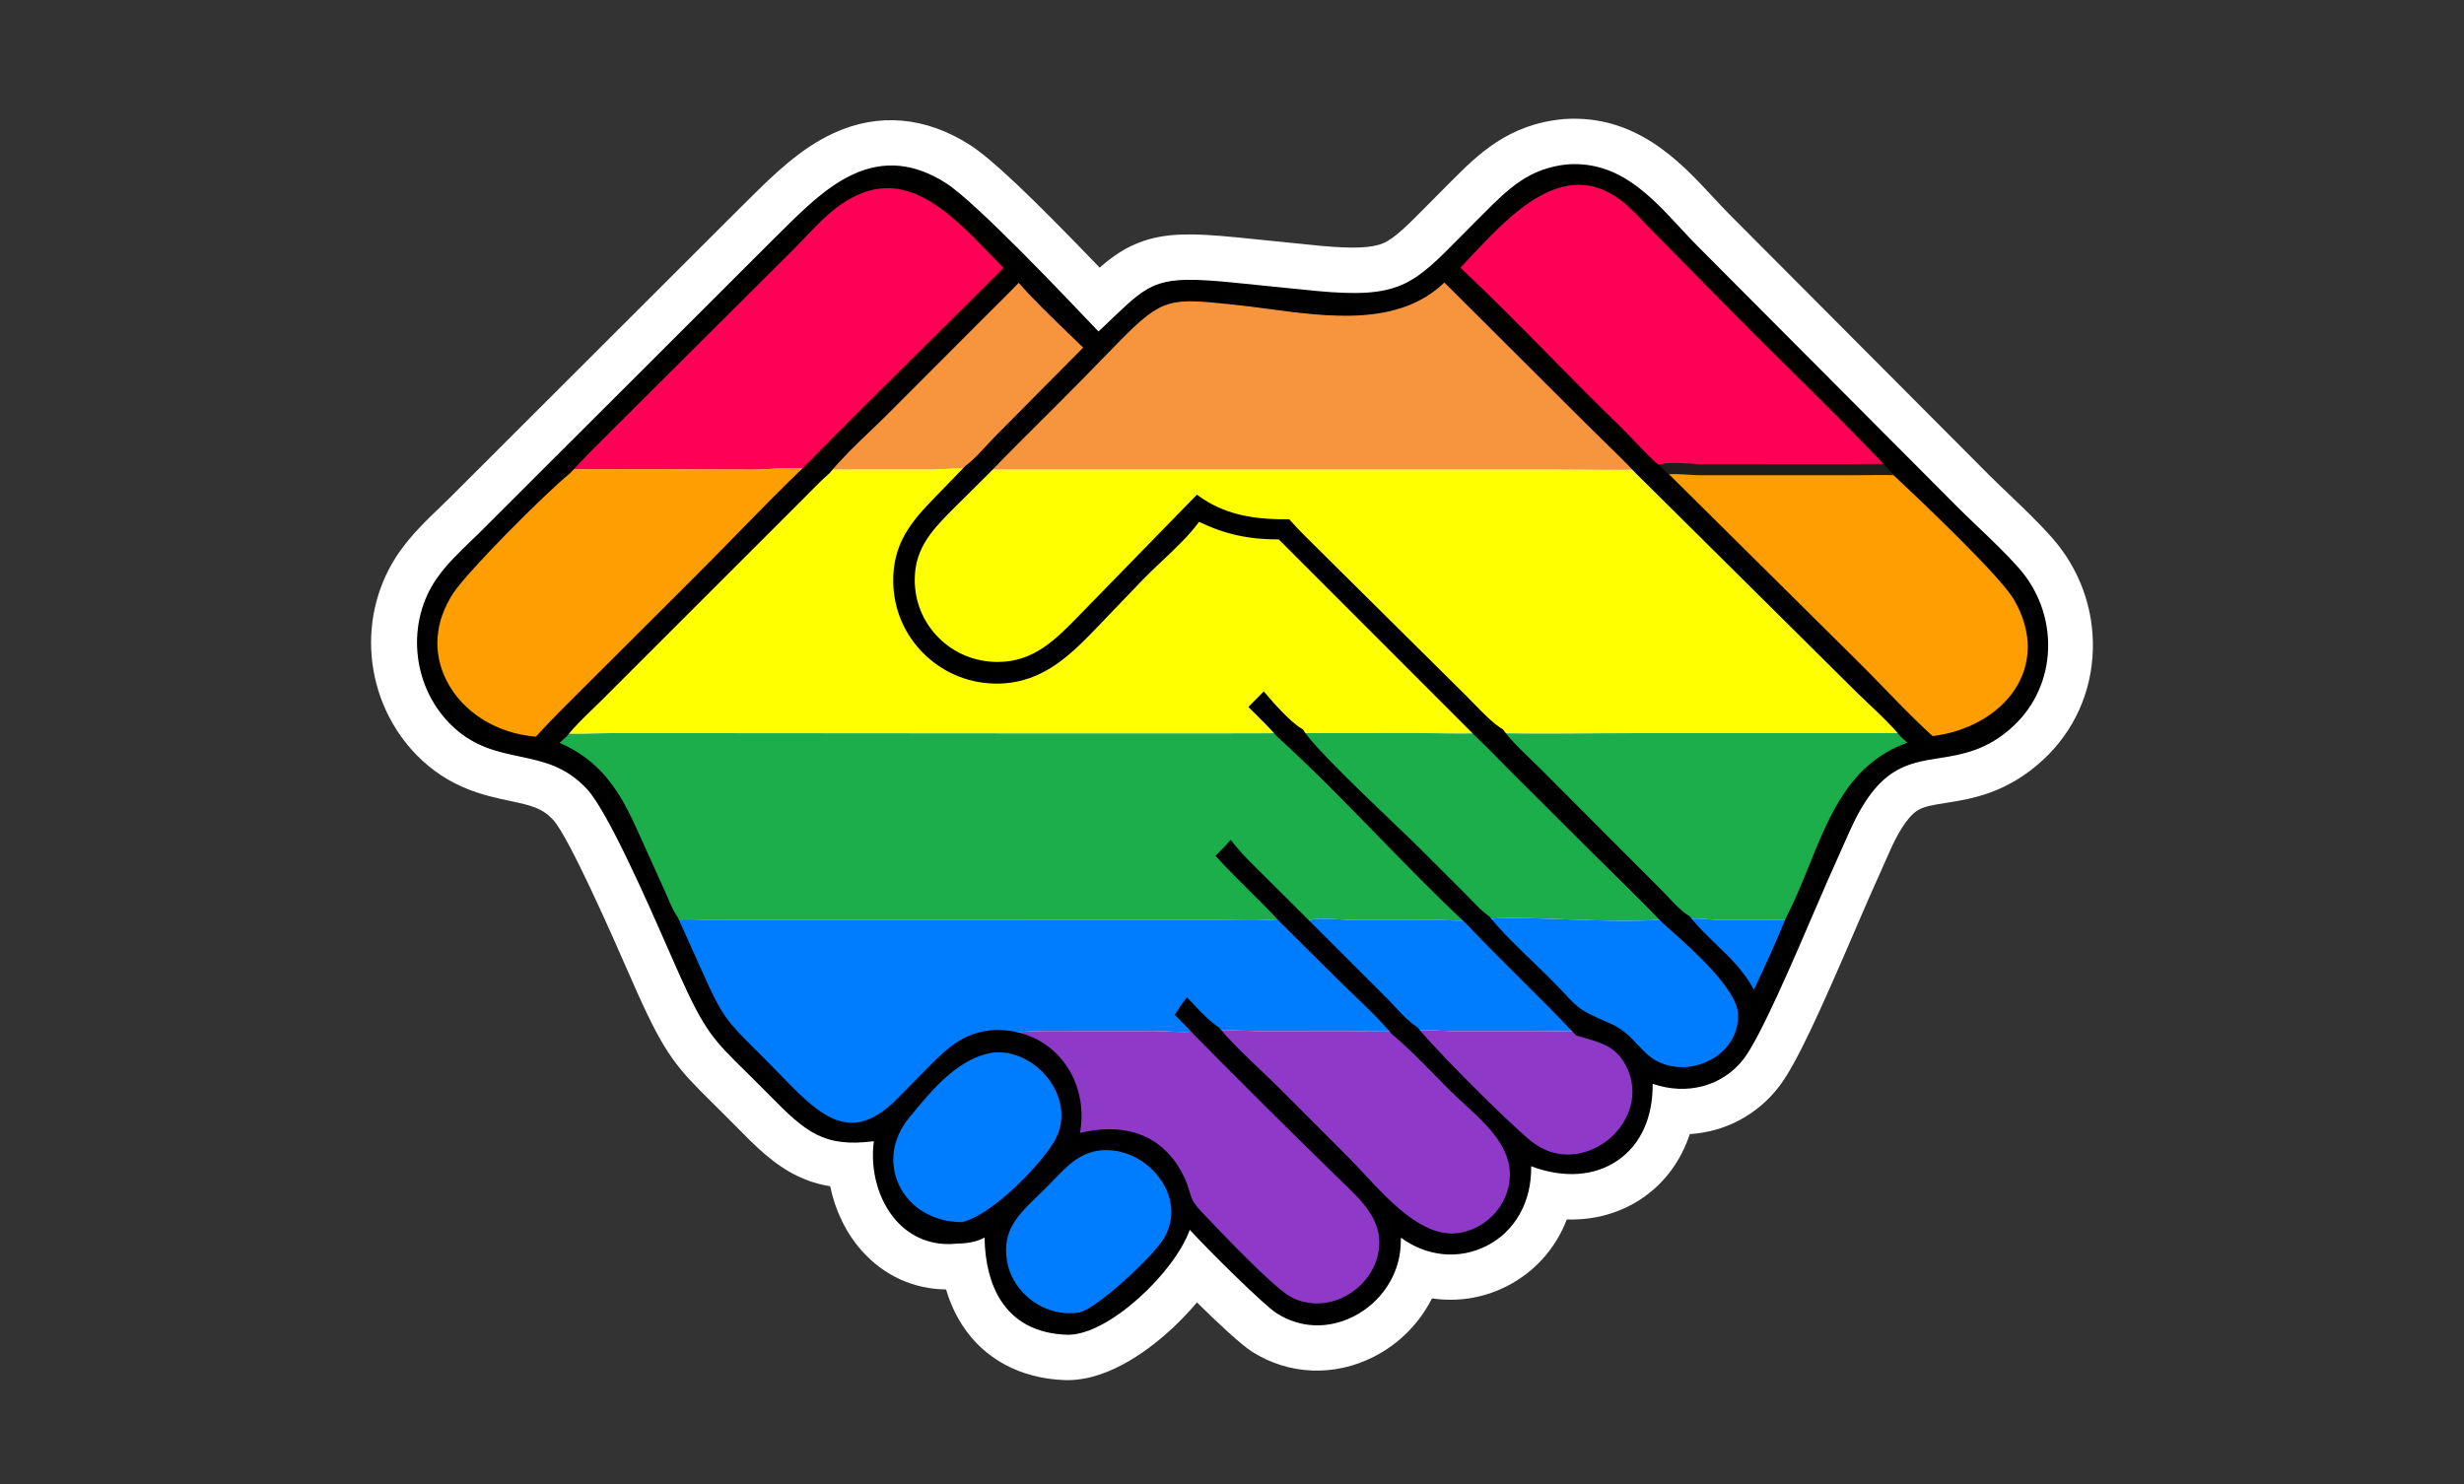 <svg width="166" height="100" viewBox="0 0 166 100" fill="none" xmlns="http://www.w3.org/2000/svg">
<rect x="0" y="0" width="166" height="100" fill="#333333" stroke="none"/>
<mask id="mask0_1088_51" style="mask-type:alpha" maskUnits="userSpaceOnUse" x="0" y="0" width="166" height="100">
<rect width="166" height="100" fill="#D9D9D9"/>
</mask>
<g mask="url(#mask0_1088_51)">
</g>
<g clip-path="url(#clip0_1088_51)">
<path d="M73.955 22.814C77.597 19.453 77.346 18.837 82.781 19.356L88.671 19.948C94.995 20.53 95.522 19.244 99.831 14.952C101.63 13.16 102.98 11.655 105.632 11.41C109.5 11.168 111.668 14.39 114.11 16.844L131.566 34.371C132.93 35.738 134.432 37.047 135.708 38.491C138.328 41.455 138.262 45.996 135.356 48.693C131.193 52.557 127.608 48.421 124.281 55.833L122.778 59.205C121.762 61.486 118.543 69.338 117.176 71.132C115.678 73.098 113.148 73.498 110.945 72.523C111.269 77.647 107.279 80.084 102.745 78.066C103.265 83.45 97.687 86.041 94.01 82.691C94.005 83.115 94.01 83.543 93.985 83.966C93.757 87.707 89.476 90.317 86.166 88.214C85.258 87.638 80.872 83.272 79.958 82.181C79.46 84.866 74.628 89.703 71.84 89.602C67.785 89.455 66.508 86.283 66.641 82.692C66.043 83.358 65.157 83.451 64.308 83.47C60.575 83.833 58.548 79.899 59.247 76.499C55.622 77.074 54.551 76.113 52.002 73.52C48.431 69.887 48.085 70.075 46.042 65.528C44.833 62.837 41.449 54.749 39.743 52.926C36.783 49.764 33.446 51.517 30.498 48.511C28.05 46.014 27.676 42.01 29.686 39.144C30.541 37.926 31.78 36.877 32.828 35.819L52.337 16.333C55.383 13.341 58.717 9.563 63.515 12.627C65.564 13.936 72.018 20.777 73.954 22.814H73.955Z" fill="white"/>
<path d="M71.922 93C71.854 93 71.785 92.999 71.718 92.996C68.74 92.888 66.29 91.567 64.817 89.275C64.357 88.558 63.997 87.761 63.737 86.889C61.554 86.865 59.571 85.966 58.081 84.306C57.003 83.103 56.267 81.576 55.93 79.935C55.162 79.812 54.453 79.59 53.771 79.267C52.127 78.488 50.893 77.233 49.586 75.902C48.987 75.292 48.48 74.794 48.034 74.352C45.6 71.953 44.816 71.076 42.949 66.92C42.758 66.496 42.521 65.955 42.246 65.327C41.283 63.129 38.349 56.44 37.267 55.245C36.527 54.455 35.836 54.282 34.342 53.966C32.613 53.6 30.247 53.099 28.078 50.888C26.342 49.117 25.264 46.765 25.042 44.264C24.818 41.739 25.481 39.226 26.912 37.188C27.729 36.023 28.732 35.059 29.617 34.208C29.902 33.934 30.171 33.675 30.42 33.425L30.433 33.411L49.962 13.908C50.132 13.741 50.302 13.573 50.473 13.403C52.073 11.817 53.886 10.019 56.165 8.97C59.181 7.582 62.354 7.857 65.34 9.764C66.78 10.684 69.375 13.131 74.086 18.035C74.976 17.253 75.863 16.633 77.048 16.235C78.682 15.685 80.437 15.719 83.103 15.974H83.12L88.998 16.567C91.192 16.769 92.453 16.712 93.21 16.379C93.989 16.038 94.894 15.119 96.263 13.73C96.613 13.374 97.011 12.97 97.44 12.543C97.545 12.438 97.649 12.334 97.752 12.231C99.559 10.422 101.607 8.37 105.321 8.027L105.421 8.019C110.244 7.716 113.213 10.916 115.381 13.253C115.774 13.677 116.145 14.076 116.512 14.446L133.967 31.971C134.417 32.422 134.887 32.87 135.384 33.344C136.338 34.255 137.325 35.196 138.248 36.239C140.099 38.332 141.074 41.013 140.995 43.788C140.915 46.638 139.731 49.264 137.662 51.184C135.216 53.454 132.827 53.831 131.081 54.106C130.138 54.254 129.585 54.352 129.167 54.622C128.439 55.094 127.791 56.298 127.375 57.225L125.877 60.589C125.683 61.024 125.392 61.703 125.054 62.491C122.569 68.285 121.007 71.706 119.873 73.194C118.379 75.156 116.194 76.272 113.842 76.421C113.258 78.183 112.193 79.658 110.715 80.688C109.215 81.733 107.437 82.229 105.555 82.172C104.803 84.128 103.391 85.729 101.463 86.696C99.889 87.485 98.154 87.74 96.472 87.489C95.641 89.146 94.283 90.541 92.568 91.417C89.901 92.781 86.828 92.657 84.35 91.082C83.635 90.628 82.1 89.202 80.637 87.762C80.039 88.473 79.47 89.043 79.088 89.404C77.655 90.76 74.846 92.999 71.922 92.999V93ZM70.379 73.461L70.032 82.817C69.987 84.028 70.166 85.043 70.524 85.6C70.648 85.793 70.876 86.149 71.883 86.203C72.241 86.118 73.298 85.577 74.59 84.311C75.921 83.009 76.542 81.875 76.624 81.551L77.932 74.485L82.554 79.995C83.347 80.941 87.135 84.693 88.024 85.371C88.578 85.698 89.12 85.551 89.481 85.366C89.967 85.118 90.551 84.548 90.599 83.758C90.612 83.533 90.613 83.268 90.615 82.988C90.615 82.876 90.617 82.763 90.618 82.653L90.703 75.085L96.292 80.179C96.962 80.789 97.759 80.954 98.424 80.621C99.127 80.268 99.472 79.456 99.37 78.393L98.81 72.597L104.124 74.963C105.243 75.461 106.259 75.516 106.841 75.111C107.371 74.742 107.633 73.877 107.561 72.738L107.208 67.156L112.317 69.417C112.651 69.564 113.792 69.975 114.48 69.073C115.32 67.971 117.863 62.042 118.821 59.81C119.168 58.999 119.469 58.3 119.681 57.822L121.184 54.449C122.37 51.808 123.734 50.053 125.481 48.92C127.128 47.853 128.736 47.599 130.027 47.395C131.332 47.189 132.12 47.066 133.052 46.201C134.549 44.812 134.602 42.363 133.169 40.741C132.439 39.916 131.598 39.113 130.707 38.264C130.2 37.782 129.678 37.282 129.166 36.77L111.708 19.242C111.256 18.788 110.827 18.325 110.411 17.877C108.382 15.691 107.33 14.729 105.891 14.796C104.714 14.919 104.103 15.477 102.549 17.034C102.442 17.141 102.333 17.25 102.223 17.36C101.816 17.765 101.448 18.14 101.091 18.502C99.241 20.378 97.904 21.735 95.936 22.6C93.706 23.58 91.294 23.601 88.36 23.331L88.332 23.329L82.448 22.737C81.709 22.667 79.78 22.483 79.206 22.676C78.923 22.771 78.315 23.354 77.543 24.092C77.171 24.449 76.75 24.853 76.254 25.311L73.799 27.577L71.197 24.839C64.322 17.598 62.291 15.873 61.691 15.492C59.715 14.229 58.606 14.898 55.246 18.231C55.069 18.405 54.895 18.578 54.721 18.749L35.23 38.216C34.924 38.524 34.614 38.822 34.314 39.111C33.587 39.809 32.9 40.469 32.461 41.096C31.396 42.614 31.592 44.778 32.917 46.13C33.621 46.847 34.292 47.013 35.742 47.319C37.531 47.698 39.984 48.216 42.217 50.602C43.767 52.257 45.605 56.095 48.455 62.596C48.723 63.208 48.955 63.737 49.134 64.133C50.563 67.314 50.817 67.565 52.792 69.513C53.256 69.971 53.783 70.489 54.418 71.137C56.683 73.441 56.722 73.459 58.715 73.143L63.557 72.375L62.568 77.184C62.378 78.108 62.612 79.194 63.125 79.765C63.37 80.038 63.601 80.125 63.978 80.089L64.103 80.077L64.227 80.073C64.31 80.071 64.379 80.069 64.436 80.065L70.377 73.461H70.379Z" fill="white"/>
<path d="M127.715 31.647C126.784 31.615 125.852 31.647 124.919 31.647L114.519 31.645C113.79 31.644 112.344 31.431 111.683 31.731C110.767 30.983 109.735 29.766 108.835 28.896C105.167 25.351 101.613 21.502 97.899 18.048C100.73 15.119 104.831 9.901 109.296 13.147C110.168 13.782 110.899 14.66 111.66 15.422L116.561 20.39C120.259 24.16 124.111 27.783 127.714 31.646L127.715 31.647Z" fill="#FF0057"/>
<path d="M38.167 31.648C39.371 30.327 40.675 29.073 41.937 27.806L53.214 16.569C54.235 15.543 55.257 14.336 56.447 13.508C61.36 10.091 64.962 14.975 68.096 18.05C63.566 22.595 58.958 27.068 54.462 31.648C53.417 31.396 51.895 31.65 50.79 31.65C46.584 31.65 42.371 31.585 38.166 31.648H38.167Z" fill="#FF0057"/>
<path d="M55.645 31.648C56.811 30.225 58.269 28.962 59.571 27.662L65.847 21.374C66.781 20.435 67.732 19.518 68.645 18.556C69.94 20.098 71.987 21.977 73.457 23.422L67.36 29.571C66.727 30.203 65.975 31.129 65.272 31.648C65.044 31.469 63.298 31.645 62.901 31.646H55.646L55.645 31.648Z" fill="#F7953E"/>
<path d="M66.397 31.648C68.45 29.519 70.576 27.462 72.648 25.352L75.264 22.674C78.255 19.644 78.88 19.749 83.235 20.198C87.804 20.671 93.742 22.214 97.233 18.636L97.31 18.556L107.06 28.275C108.182 29.405 109.358 30.487 110.445 31.648C108.723 31.692 106.988 31.649 105.265 31.649H66.397V31.648Z" fill="#F7953E"/>
<path d="M36.244 49.99C30.862 49.664 27.178 44.496 30.249 39.791C31.234 38.285 36.504 32.995 38.167 31.648C42.371 31.586 46.586 31.65 50.791 31.65C51.896 31.65 53.418 31.396 54.464 31.648C51.76 34.235 49.202 36.983 46.543 39.617L40.368 45.775C38.981 47.164 37.562 48.537 36.243 49.99H36.244Z" fill="#FF9E00"/>
<path d="M37.916 49.403C38.616 48.53 39.474 47.764 40.267 46.975L53.902 33.347C54.477 32.774 55.031 32.178 55.646 31.647H62.901C63.298 31.645 65.044 31.468 65.272 31.647L63.228 33.752C61.608 35.413 60.466 36.79 60.516 39.257C60.59 42.934 63.663 45.821 67.325 45.724C70.168 45.65 71.954 43.822 73.784 41.918L76.68 38.898C77.938 37.585 79.665 36.209 80.679 34.73C82.51 35.67 84.232 36.041 86.291 36.006L99.676 49.402C98.325 49.466 96.951 49.399 95.596 49.398L87.538 49.402C86.775 48.958 85.706 47.78 85.123 47.091L84.584 47.637C85.164 48.214 85.752 48.783 86.29 49.401C86.202 49.444 51.698 49.401 48.285 49.401H41.033C40.155 49.403 38.727 49.507 37.916 49.401V49.403Z" fill="#FFFF00"/>
<path d="M80.678 33.776L73.017 41.635C71.341 43.357 69.815 44.927 67.24 44.942C63.949 44.961 61.272 42.342 61.289 39.037C61.3 36.752 62.584 35.445 64.096 33.93L66.396 31.648H105.264C106.987 31.649 108.722 31.692 110.444 31.648L125.321 46.407C126.321 47.392 127.4 48.317 128.295 49.403H110.087C107.071 49.403 104.035 49.475 101.02 49.403C100.144 48.867 99.21 47.777 98.451 47.038L88.69 37.363C88.019 36.691 87.329 36.037 86.699 35.326C84.532 35.351 82.488 35.038 80.677 33.775L80.678 33.776Z" fill="#FFFF00"/>
<path d="M111.683 31.732C112.344 31.431 113.79 31.645 114.519 31.646L124.919 31.649C125.852 31.647 126.784 31.616 127.715 31.649C129.418 33.242 134.974 38.485 135.977 40.182C138.818 44.994 135.264 49.429 130.077 49.992C128.274 48.373 126.632 46.543 124.907 44.839L111.683 31.733V31.732Z" fill="#FF9E00"/>
<path d="M111.683 31.732C112.344 31.431 113.79 31.645 114.519 31.646L124.919 31.649C125.852 31.647 126.784 31.616 127.715 31.649C129.418 33.242 134.974 38.485 135.977 40.182C138.818 44.994 135.264 49.429 130.077 49.992C128.274 48.373 126.632 46.543 124.907 44.839L111.683 31.733V31.732Z" stroke="#1D1D1B" stroke-width="0.75"/>
<path d="M37.066 50.175L37.916 49.403C38.727 49.508 40.155 49.404 41.033 49.403H48.285C51.698 49.402 86.202 49.445 86.29 49.403C90.646 53.354 94.663 57.94 99.013 61.998C98.37 62.083 97.681 62.004 97.032 62L91.097 61.993C90.213 61.993 88.595 61.739 87.816 62.131L84.784 59.115C84.14 58.472 83.469 57.836 82.899 57.123C82.729 57.317 82.54 57.498 82.359 57.682C83.699 59.13 85.155 60.459 86.493 61.912C85.108 62.067 83.68 62.001 82.287 62L48.054 61.994C47.187 61.993 46.224 61.897 45.37 61.998C44.995 61.47 44.727 60.722 44.456 60.134L42.455 55.714C41.247 53.084 39.887 51.219 37.066 50.175Z" fill="#1DAE4C"/>
<path d="M99.676 49.403C100.477 50.154 101.231 50.959 102.008 51.734L106.377 56.09C108.313 58.037 110.305 59.931 112.208 61.912C109.577 62.351 101.116 61.553 100.098 61.998C99.502 61.583 98.979 60.966 98.462 60.453L95.335 57.328C93.993 55.987 88.346 50.779 87.539 49.402L95.597 49.398C96.952 49.398 98.326 49.466 99.677 49.402L99.676 49.403Z" fill="#1DAE4C"/>
<path d="M101.021 49.403C104.036 49.475 107.072 49.403 110.088 49.403H128.297C128.589 49.669 128.878 49.95 129.204 50.174C123.712 51.75 123.052 57.302 120.628 61.996L115.793 61.994C115.125 61.99 114.24 61.772 113.607 61.996C112.915 61.582 112.292 60.808 111.712 60.232L103.56 52.062C102.706 51.2 101.736 50.384 101.021 49.402V49.403Z" fill="#1DAE4C"/>
<path d="M45.37 61.998C46.224 61.897 47.187 61.993 48.054 61.994L82.287 62C83.68 62 85.108 62.067 86.493 61.912L90.481 65.876C91.68 67.047 92.962 68.199 94.046 69.478C93.034 69.544 91.99 69.482 90.974 69.481L84.769 69.475C83.97 69.475 82.604 69.368 81.882 69.478C81.167 69.012 80.583 68.336 79.993 67.726C79.842 67.921 79.713 68.133 79.579 68.34C79.956 68.711 80.324 69.084 80.678 69.478C79.74 69.608 78.715 69.476 77.768 69.474L72.427 69.476C70.623 69.475 68.828 69.418 67.045 69.741C65.118 69.867 64.079 70.835 62.784 72.145L60.771 74.197C57.017 78.05 54.612 74.976 51.631 71.949C48.894 69.168 48.595 69.203 47.037 65.698L45.371 61.999L45.37 61.998Z" fill="#007CFF"/>
<path d="M100.098 61.998C101.116 61.553 109.577 62.351 112.208 61.912C113.795 63.349 117.365 66.323 117.436 68.341C117.556 71.767 112.994 73.543 110.588 71.155C109.886 70.459 109.345 69.714 108.414 69.309C105.688 68.125 106.292 68.285 104.12 66.112C102.865 64.858 101.174 63.349 100.099 61.999L100.098 61.998Z" fill="#007CFF"/>
<path d="M113.607 61.998C114.24 61.774 115.125 61.991 115.793 61.995L120.628 61.998C119.941 63.682 118.96 65.852 118.138 67.495C117.278 65.162 115.084 63.892 113.607 61.998Z" fill="#007CFF"/>
<path d="M87.816 62.131C88.595 61.738 90.214 61.992 91.097 61.993L97.032 62C97.681 62.005 98.371 62.083 99.013 61.998C101.415 64.541 103.979 66.931 106.374 69.477C105.406 69.522 104.425 69.479 103.455 69.478H97.934C97.125 69.478 96.023 69.347 95.258 69.477C94.471 68.969 93.766 68.071 93.093 67.406L87.815 62.13L87.816 62.131Z" fill="#007CFF"/>
<path d="M81.882 69.478C82.603 69.368 83.97 69.474 84.769 69.475L90.974 69.481C91.989 69.482 93.034 69.545 94.046 69.478C95.437 70.636 96.697 72.025 97.985 73.299C99.506 74.805 101.827 76.455 102.043 78.773C102.262 81.126 100.405 83.269 98.058 83.449C95.192 83.668 92.526 80.173 90.659 78.285L86.186 73.804C84.888 72.49 83.004 70.847 81.882 69.477V69.478Z" fill="#8E39C7"/>
<path d="M106.375 69.478C107.817 69.898 109.015 70.133 109.795 71.566C112.033 75.682 106.65 80.217 102.868 77.105C101.247 75.771 96.501 71.015 95.259 69.478C96.025 69.349 97.126 69.479 97.935 69.478H103.456C104.426 69.481 105.407 69.522 106.375 69.478Z" fill="#8E39C7"/>
<path d="M67.045 69.741C68.828 69.418 70.623 69.475 72.427 69.476L77.768 69.474C78.715 69.476 79.742 69.608 80.678 69.478C83.857 72.707 87.225 76.046 90.461 79.204C91.777 80.488 93.286 81.767 93.263 83.776C93.226 86.918 89.625 89.217 86.794 87.688C85.522 87 81.828 83.081 80.627 81.813C79.744 80.88 79.956 80.486 79.466 79.458C78.008 76.397 75.2 75.969 72.307 76.814C73.266 73.13 70.869 69.682 67.043 69.742L67.045 69.741Z" fill="#8E39C7"/>
<path d="M64.876 82.691C60.576 82.753 58.348 78.335 60.972 75.119C62.539 73.199 64.486 70.828 67.045 70.573C70.301 70.439 73.065 74.2 71.294 77.132C70.276 78.817 67.076 82.152 64.876 82.691Z" fill="#007CFF"/>
<path d="M72.822 88.759C70.388 89.222 67.883 87.432 67.498 84.987C67.113 82.538 68.622 81.385 70.166 79.858C71.355 78.684 72.243 77.453 73.989 77.192C77.408 76.751 80.599 80.564 78.664 83.68C77.908 84.898 74.158 88.438 72.822 88.758V88.759Z" fill="#007CFF"/>
<path d="M73.99 22.814C77.632 19.452 77.381 18.836 82.816 19.356L88.706 19.948C95.03 20.53 95.556 19.244 99.866 14.952C101.665 13.159 103.015 11.655 105.667 11.41C109.535 11.168 111.703 14.39 114.145 16.844L131.601 34.37C132.965 35.738 134.467 37.047 135.743 38.49C138.363 41.455 138.297 45.996 135.391 48.693C131.228 52.557 127.643 48.421 124.316 55.833L122.813 59.204C121.797 61.486 118.578 69.338 117.211 71.132C115.713 73.098 113.183 73.498 110.98 72.523C111.304 77.647 107.314 80.084 102.78 78.066C103.3 83.45 97.722 86.041 94.045 82.691C94.04 83.115 94.045 83.543 94.02 83.966C93.792 87.707 89.511 90.317 86.201 88.214C85.293 87.638 80.907 83.272 79.993 82.18C79.495 84.866 74.663 89.703 71.875 89.602C67.82 89.455 66.543 86.282 66.676 82.692C66.078 83.358 65.192 83.451 64.343 83.47C60.609 83.832 58.584 79.899 59.282 76.499C55.657 77.074 54.586 76.113 52.037 73.52C48.466 69.887 48.12 70.075 46.077 65.528C44.868 62.837 41.484 54.749 39.778 52.926C36.818 49.764 33.481 51.517 30.533 48.511C28.085 46.014 27.711 42.009 29.721 39.144C30.576 37.925 31.815 36.877 32.863 35.818L52.372 16.333C55.418 13.341 58.752 9.562 63.55 12.627C65.599 13.936 72.053 20.777 73.989 22.814H73.99ZM38.167 31.647C36.504 32.995 31.233 38.284 30.249 39.791C27.177 44.495 30.862 49.663 36.244 49.99C37.563 48.537 38.982 47.164 40.369 45.775L46.544 39.617C49.203 36.982 51.761 34.234 54.465 31.647C58.96 27.066 63.568 22.595 68.099 18.049C64.965 14.974 61.362 10.091 56.449 13.508C55.26 14.335 54.237 15.543 53.217 16.569L41.939 27.806C40.676 29.073 39.373 30.327 38.169 31.647H38.167ZM55.645 31.647C55.03 32.177 54.475 32.774 53.901 33.347L40.265 46.975C39.473 47.763 38.615 48.53 37.915 49.403L37.065 50.175C39.886 51.219 41.245 53.084 42.454 55.714L44.454 60.134C44.726 60.723 44.992 61.47 45.369 61.998L47.034 65.697C48.592 69.203 48.892 69.167 51.629 71.947C54.609 74.975 57.015 78.049 60.769 74.196L62.781 72.143C64.077 70.833 65.116 69.865 67.043 69.74C70.868 69.68 73.266 73.128 72.307 76.811C75.199 75.967 78.007 76.395 79.466 79.455C79.955 80.483 79.744 80.877 80.627 81.81C81.828 83.079 85.523 86.998 86.794 87.685C89.625 89.215 93.225 86.915 93.263 83.773C93.286 81.765 91.777 80.486 90.461 79.202C87.224 76.043 83.857 72.705 80.678 69.476C80.324 69.082 79.956 68.708 79.579 68.338C79.713 68.131 79.842 67.92 79.993 67.723C80.583 68.333 81.166 69.009 81.882 69.476C83.004 70.845 84.888 72.487 86.186 73.803L90.659 78.283C92.525 80.172 95.192 83.667 98.058 83.447C100.405 83.267 102.263 81.125 102.043 78.771C101.827 76.454 99.506 74.804 97.985 73.298C96.697 72.023 95.436 70.635 94.046 69.477C92.962 68.198 91.68 67.046 90.481 65.874L86.492 61.91C85.155 60.458 83.699 59.129 82.359 57.68C82.541 57.497 82.729 57.316 82.899 57.122C83.468 57.834 84.14 58.471 84.784 59.114L87.816 62.13L93.094 67.406C93.767 68.071 94.472 68.967 95.259 69.477C96.501 71.013 101.246 75.77 102.868 77.104C106.65 80.216 112.033 75.681 109.795 71.565C109.016 70.131 107.817 69.897 106.375 69.477C103.981 66.93 101.416 64.54 99.014 61.998C94.664 57.94 90.647 53.354 86.291 49.403C85.753 48.786 85.165 48.215 84.585 47.639L85.124 47.093C85.707 47.783 86.776 48.96 87.539 49.404C88.346 50.781 93.993 55.989 95.335 57.331L98.462 60.456C98.98 60.968 99.502 61.584 100.098 62C101.173 63.35 102.864 64.858 104.119 66.113C106.292 68.286 105.687 68.126 108.413 69.311C109.344 69.716 109.886 70.46 110.587 71.156C112.993 73.544 117.555 71.769 117.435 68.343C117.365 66.324 113.794 63.35 112.207 61.913C110.304 59.932 108.313 58.038 106.376 56.091L102.007 51.735C101.23 50.96 100.476 50.154 99.675 49.404L86.29 36.009C84.231 36.043 82.509 35.671 80.678 34.733C79.664 36.211 77.938 37.587 76.679 38.9L73.783 41.92C71.954 43.824 70.166 45.652 67.324 45.727C63.663 45.824 60.589 42.937 60.514 39.259C60.465 36.792 61.607 35.415 63.227 33.754L65.271 31.65C65.975 31.131 66.727 30.205 67.359 29.573L73.455 23.424C71.986 21.979 69.939 20.099 68.644 18.558C67.731 19.52 66.78 20.437 65.845 21.376L59.569 27.664C58.268 28.964 56.809 30.227 55.644 31.65L55.645 31.647ZM66.397 31.647L64.097 33.93C62.584 35.446 61.301 36.751 61.29 39.037C61.274 42.342 63.952 44.961 67.242 44.942C69.816 44.926 71.342 43.356 73.018 41.635L80.679 33.776C82.49 35.041 84.533 35.352 86.702 35.327C87.331 36.038 88.021 36.693 88.693 37.364L98.453 47.039C99.212 47.778 100.147 48.868 101.022 49.404C101.736 50.387 102.708 51.202 103.561 52.065L111.713 60.235C112.293 60.81 112.916 61.584 113.608 61.999C115.085 63.893 117.279 65.163 118.139 67.496C118.962 65.853 119.942 63.683 120.629 61.999C123.053 57.303 123.714 51.751 129.206 50.176C128.879 49.952 128.59 49.67 128.298 49.404C127.403 48.318 126.324 47.393 125.323 46.408L110.447 31.648C109.358 30.487 108.183 29.404 107.062 28.276L97.311 18.557L97.234 18.637C93.744 22.215 87.805 20.671 83.236 20.2C78.881 19.75 78.256 19.645 75.266 22.674L72.649 25.353C70.577 27.463 68.451 29.521 66.398 31.648L66.397 31.647ZM127.715 31.647C124.112 27.784 120.26 24.161 116.562 20.391L111.661 15.423C110.9 14.661 110.17 13.782 109.297 13.148C104.832 9.902 100.731 15.12 97.9 18.049C101.614 21.503 105.168 25.352 108.837 28.897C109.737 29.767 110.768 30.984 111.685 31.732L124.908 44.838C126.633 46.542 128.275 48.371 130.078 49.99C135.266 49.429 138.82 44.993 135.978 40.181C134.975 38.484 129.419 33.24 127.717 31.647H127.715ZM67.045 70.573C64.487 70.828 62.539 73.2 60.972 75.119C58.348 78.335 60.576 82.753 64.876 82.691C67.075 82.153 70.276 78.817 71.294 77.132C73.065 74.199 70.301 70.438 67.045 70.573ZM73.99 77.192C72.245 77.452 71.356 78.684 70.168 79.858C68.623 81.385 67.114 82.538 67.499 84.987C67.884 87.432 70.389 89.222 72.823 88.759C74.159 88.439 77.909 84.899 78.665 83.681C80.6 80.565 77.409 76.75 73.99 77.193V77.192Z" fill="#020102"/>
<path d="M71.959 89.943C71.927 89.943 71.894 89.943 71.862 89.941C69.856 89.867 68.361 89.087 67.419 87.621C66.731 86.549 66.359 85.098 66.329 83.394C65.744 83.72 65.047 83.792 64.362 83.808C62.823 83.952 61.412 83.403 60.387 82.261C59.182 80.917 58.608 78.856 58.871 76.9C55.473 77.337 54.27 76.274 51.795 73.757C51.179 73.13 50.665 72.622 50.21 72.174C48.061 70.055 47.483 69.485 45.768 65.666C45.584 65.255 45.349 64.719 45.077 64.1C43.631 60.801 40.938 54.66 39.532 53.157C38.101 51.629 36.599 51.312 35.008 50.975C33.438 50.644 31.814 50.301 30.291 48.747C27.725 46.13 27.361 41.917 29.444 38.948C30.091 38.025 30.942 37.208 31.765 36.416C32.065 36.129 32.348 35.857 32.623 35.578L52.132 16.092C52.307 15.92 52.48 15.748 52.656 15.575C54.145 14.098 55.685 12.571 57.474 11.748C59.559 10.789 61.607 10.982 63.733 12.341C65.721 13.61 71.689 19.897 73.936 22.264L74.005 22.337C74.375 21.992 74.704 21.677 75 21.393C77.543 18.956 78.1 18.565 82.849 19.018L88.741 19.611C94.289 20.122 95.175 19.223 98.471 15.878C98.834 15.51 99.21 15.128 99.629 14.712C99.736 14.604 99.843 14.498 99.948 14.394C101.597 12.742 103.023 11.314 105.638 11.073C109.028 10.861 111.14 13.136 113.181 15.336C113.575 15.759 113.982 16.198 114.387 16.605L131.843 34.132C132.32 34.611 132.827 35.093 133.315 35.559C134.224 36.425 135.163 37.321 135.999 38.266C137.333 39.776 138.038 41.706 137.981 43.702C137.924 45.724 137.087 47.584 135.625 48.942C133.86 50.579 132.152 50.849 130.645 51.087C128.438 51.434 126.531 51.735 124.629 55.972L123.126 59.344C122.924 59.799 122.628 60.488 122.285 61.287C120.819 64.705 118.603 69.871 117.483 71.34C116.074 73.19 113.656 73.837 111.341 73.03C111.36 75.294 110.542 77.111 109.008 78.178C107.443 79.27 105.332 79.41 103.153 78.586C103.204 80.958 102.078 82.987 100.132 83.963C98.271 84.897 96.124 84.672 94.381 83.402C94.378 83.596 94.373 83.793 94.36 83.987C94.239 85.961 93.034 87.766 91.216 88.695C89.495 89.575 87.602 89.505 86.022 88.502C85.149 87.948 81.565 84.396 80.155 82.87C79.125 85.748 74.713 89.943 71.961 89.943H71.959ZM67.303 85.645C67.467 86.255 67.696 86.795 67.991 87.254C68.805 88.522 70.117 89.198 71.888 89.263C73.8 89.328 76.901 86.758 78.562 84.388C77.319 85.903 74.193 88.78 72.903 89.089L72.887 89.093C71.645 89.329 70.306 89.022 69.212 88.251C68.289 87.6 67.615 86.673 67.304 85.646L67.303 85.645ZM79.79 81.411L80.253 81.962C81.155 83.038 85.536 87.39 86.383 87.927C87.755 88.798 89.403 88.857 90.905 88.09C92.512 87.268 93.576 85.68 93.681 83.945C93.7 83.635 93.701 83.315 93.703 83.005C93.703 82.898 93.703 82.793 93.706 82.688L93.715 81.931L94.273 82.441C95.889 83.913 98.017 84.264 99.826 83.356C101.664 82.433 102.667 80.42 102.443 78.1L102.386 77.52L102.918 77.757C103.242 77.901 103.565 78.022 103.883 78.12C103.464 77.944 103.05 77.697 102.651 77.368C102.311 77.087 101.829 76.653 101.271 76.129C101.855 76.903 102.287 77.76 102.379 78.742C102.492 79.955 102.107 81.153 101.295 82.116C100.48 83.084 99.309 83.694 98.082 83.788C97.985 83.796 97.888 83.8 97.792 83.8C95.338 83.8 93.141 81.438 91.363 79.525C91.027 79.164 90.711 78.823 90.416 78.526L85.944 74.047C85.508 73.605 85.011 73.132 84.487 72.631C83.464 71.655 82.405 70.648 81.651 69.735C81.045 69.33 80.539 68.796 80.048 68.278L80.032 68.262C80.025 68.272 80.019 68.284 80.012 68.294C80.363 68.644 80.657 68.951 80.923 69.247C83.907 72.277 87.195 75.546 90.696 78.963C90.8 79.065 90.906 79.167 91.013 79.27C92.237 80.449 93.623 81.788 93.6 83.783C93.581 85.404 92.649 86.954 91.165 87.829C89.719 88.682 88.024 88.742 86.633 87.99C85.476 87.365 82.558 84.351 80.464 82.139L80.379 82.049C79.753 81.388 79.625 80.96 79.476 80.464C79.4 80.21 79.321 79.948 79.158 79.607C77.625 76.388 74.637 76.49 72.401 77.143L71.826 77.311L71.977 76.731C72.104 76.24 72.171 75.748 72.177 75.266C72.159 75.982 71.96 76.681 71.58 77.312C70.841 78.534 68.919 80.675 67.038 81.984L67.011 82.708C66.981 83.518 67.027 84.272 67.145 84.954C66.817 82.629 68.109 81.378 69.477 80.056C69.625 79.914 69.774 79.769 69.923 79.621C70.117 79.429 70.304 79.233 70.488 79.044C71.452 78.041 72.363 77.095 73.935 76.86H73.942C75.801 76.619 77.77 77.577 78.841 79.244C79.62 80.457 79.785 81.841 79.329 83.084C79.488 82.742 79.6 82.418 79.654 82.123L79.786 81.415L79.79 81.411ZM74.037 77.528C72.696 77.73 71.901 78.555 70.982 79.512C70.796 79.704 70.605 79.904 70.406 80.101C70.255 80.25 70.103 80.397 69.954 80.541C68.591 81.859 67.514 82.9 67.834 84.935C68.005 86.018 68.649 87.024 69.602 87.695C70.544 88.359 71.692 88.626 72.752 88.427C73.962 88.127 77.622 84.718 78.377 83.502C79.127 82.295 79.089 80.875 78.275 79.608C77.345 78.159 75.641 77.324 74.037 77.529V77.528ZM74.743 76.094C77.019 76.094 78.764 77.191 79.773 79.31C79.957 79.698 80.048 79.999 80.128 80.265C80.263 80.712 80.359 81.035 80.874 81.578L80.959 81.668C82.147 82.923 85.762 86.742 86.957 87.389C88.139 88.027 89.584 87.972 90.824 87.24C92.104 86.485 92.909 85.157 92.924 83.772C92.945 82.071 91.725 80.894 90.544 79.757C90.437 79.653 90.331 79.55 90.226 79.447C86.719 76.025 83.425 72.751 80.437 69.716L80.426 69.705C80.119 69.364 79.775 69.007 79.341 68.583L79.144 68.388L79.366 68.043C79.477 67.869 79.592 67.69 79.724 67.518L79.963 67.205L80.237 67.488C80.339 67.593 80.44 67.7 80.542 67.807C81.017 68.309 81.509 68.827 82.067 69.192L82.111 69.22L82.144 69.261C82.874 70.152 83.933 71.161 84.956 72.135C85.485 72.641 85.985 73.116 86.427 73.564L90.898 78.043C91.201 78.35 91.522 78.694 91.862 79.06C93.611 80.941 95.79 83.282 98.032 83.109C99.078 83.029 100.08 82.507 100.779 81.676C101.472 80.851 101.802 79.831 101.706 78.802C101.542 77.044 100.013 75.641 98.665 74.402C98.34 74.103 98.032 73.823 97.746 73.538C97.383 73.179 97.017 72.805 96.662 72.444C95.754 71.517 94.816 70.559 93.829 69.736L93.787 69.694C92.976 68.738 92.036 67.837 91.126 66.965C90.829 66.682 90.534 66.399 90.244 66.114L86.243 62.138C85.569 61.407 84.851 60.692 84.156 60.002C83.476 59.326 82.774 58.627 82.109 57.909L81.889 57.67L82.117 57.439C82.162 57.394 82.207 57.349 82.253 57.302C82.392 57.164 82.523 57.033 82.644 56.895L82.911 56.591L83.163 56.907C83.627 57.489 84.176 58.032 84.706 58.558C84.811 58.662 84.918 58.766 85.022 58.872L88.054 61.888L93.333 67.164C93.534 67.362 93.733 67.576 93.944 67.802C94.425 68.319 94.922 68.853 95.443 69.189L95.489 69.219L95.523 69.261C96.746 70.776 101.48 75.52 103.083 76.839C105.015 78.428 107.152 77.791 108.395 76.763C109.713 75.671 110.565 73.69 109.497 71.726C108.849 70.534 107.871 70.256 106.632 69.903C106.517 69.87 106.399 69.836 106.28 69.802L106.191 69.776L106.128 69.709C104.911 68.415 103.628 67.139 102.386 65.905C101.19 64.716 99.953 63.485 98.774 62.238C96.729 60.33 94.729 58.276 92.796 56.29C90.618 54.054 88.366 51.743 86.063 49.653L86.034 49.625C85.572 49.094 85.059 48.587 84.564 48.095L84.105 47.639L85.142 46.587L85.382 46.871C85.725 47.278 86.906 48.641 87.708 49.107L87.785 49.153L87.83 49.23C88.421 50.238 91.918 53.581 94.009 55.578C94.704 56.243 95.252 56.767 95.573 57.087L98.701 60.212C98.836 60.347 98.972 60.488 99.111 60.632C99.488 61.024 99.878 61.429 100.291 61.718L100.332 61.746L100.363 61.785C101.126 62.744 102.197 63.774 103.232 64.772C103.631 65.155 104.008 65.519 104.358 65.869C104.84 66.35 105.184 66.716 105.461 67.01C106.408 68.016 106.485 68.099 108.547 68.995C109.334 69.337 109.865 69.902 110.38 70.447C110.523 70.6 110.673 70.759 110.825 70.91C111.869 71.946 113.487 72.201 114.947 71.561C116.321 70.96 117.144 69.73 117.096 68.35C117.037 66.673 114.081 64.037 112.493 62.621C112.306 62.455 112.133 62.301 111.979 62.161L111.962 62.145C110.791 60.927 109.566 59.72 108.38 58.552C107.642 57.825 106.878 57.074 106.136 56.326L101.767 51.972C101.501 51.707 101.239 51.439 100.977 51.17C100.48 50.663 99.966 50.138 99.444 49.649L86.151 36.347C84.166 36.362 82.493 35.994 80.785 35.163C80.096 36.096 79.164 36.977 78.26 37.829C77.782 38.281 77.331 38.707 76.924 39.131L74.029 42.151C72.219 44.035 70.347 45.982 67.334 46.062C65.456 46.111 63.675 45.424 62.318 44.127C60.975 42.843 60.215 41.115 60.178 39.262C60.126 36.657 61.362 35.177 62.986 33.512L65.049 31.388L65.072 31.371C65.526 31.036 66.01 30.513 66.478 30.007C66.704 29.763 66.916 29.534 67.122 29.328L72.976 23.423C72.696 23.15 72.4 22.864 72.088 22.565C70.922 21.441 69.611 20.178 68.632 19.058C68.076 19.636 67.505 20.202 66.95 20.752C66.662 21.037 66.374 21.323 66.087 21.611L59.811 27.9C59.42 28.29 59.009 28.684 58.611 29.065C57.678 29.957 56.714 30.879 55.908 31.86L55.868 31.902C55.42 32.288 54.994 32.722 54.581 33.141C54.435 33.289 54.289 33.438 54.141 33.585L40.507 47.213C40.307 47.412 40.104 47.609 39.9 47.806C39.307 48.38 38.694 48.975 38.183 49.612L38.147 49.651L37.699 50.057C40.307 51.184 41.626 53.085 42.766 55.568L44.767 59.99C44.839 60.145 44.912 60.315 44.986 60.488C45.186 60.956 45.393 61.438 45.648 61.797L45.667 61.824L47.346 65.554C48.651 68.492 49.024 68.862 50.816 70.647C51.124 70.952 51.472 71.3 51.873 71.707C52.086 71.924 52.296 72.14 52.504 72.355C54.222 74.126 55.705 75.656 57.383 75.658H57.386C58.387 75.658 59.414 75.102 60.529 73.958L62.543 71.906C63.957 70.477 65.032 69.531 67.025 69.401H67.041C68.908 69.373 70.535 70.122 71.627 71.514C72.668 72.842 73.07 74.575 72.76 76.342C73.459 76.175 74.123 76.093 74.746 76.093L74.743 76.094ZM59.621 79.186C59.827 80.183 60.262 81.106 60.892 81.807C61.515 82.501 62.615 83.296 64.31 83.13H64.335C65.072 83.111 65.902 83.044 66.424 82.464L66.594 82.275C66.024 82.63 65.466 82.896 64.957 83.021L64.919 83.03H64.881C62.714 83.062 60.837 81.973 59.976 80.19C59.818 79.863 59.7 79.527 59.621 79.186ZM67.067 70.912C64.641 71.158 62.753 73.474 61.235 75.334C60.114 76.707 59.871 78.412 60.587 79.895C61.326 81.427 62.956 82.365 64.832 82.352C66.94 81.806 70.062 78.512 71.003 76.955C71.704 75.796 71.677 74.404 70.93 73.139C70.095 71.726 68.58 70.85 67.067 70.91V70.912ZM59.714 76.086L59.616 76.567C59.489 77.181 59.457 77.814 59.512 78.432C59.435 77.209 59.843 75.968 60.711 74.905C60.984 74.571 61.267 74.223 61.565 73.874L61.014 74.435C59.906 75.572 58.847 76.19 57.789 76.316C58.221 76.299 58.695 76.248 59.231 76.163L59.715 76.086H59.714ZM110.375 75.134C110.054 75.992 109.492 76.739 108.826 77.289C108.149 77.85 107.291 78.265 106.363 78.414C107.198 78.34 107.965 78.075 108.618 77.62C109.457 77.036 110.051 76.185 110.374 75.134H110.375ZM32.802 36.358C32.615 36.541 32.424 36.725 32.236 36.906C31.436 37.674 30.609 38.469 30 39.337C28.101 42.042 28.435 45.883 30.775 48.271C32.154 49.677 33.608 49.985 35.147 50.31C36.771 50.653 38.45 51.008 40.025 52.692C41.51 54.279 44.131 60.255 45.696 63.826C45.967 64.444 46.201 64.979 46.384 65.386C48.048 69.09 48.554 69.589 50.684 71.689C51.141 72.14 51.657 72.65 52.277 73.28C54.074 75.108 55.092 76.051 56.7 76.27C55.026 75.936 53.557 74.423 52.014 72.831C51.807 72.618 51.599 72.402 51.386 72.186C50.988 71.781 50.64 71.436 50.334 71.131C48.511 69.317 48.078 68.887 46.722 65.835L45.071 62.167C44.782 61.754 44.566 61.249 44.356 60.76C44.285 60.593 44.215 60.429 44.143 60.277L42.142 55.854C40.968 53.299 39.688 51.509 36.944 50.494L36.419 50.301L37.663 49.171C38.196 48.508 38.819 47.906 39.421 47.323C39.623 47.127 39.823 46.932 40.021 46.736L53.655 33.108C53.801 32.962 53.946 32.816 54.09 32.669C54.507 32.246 54.935 31.811 55.396 31.411C56.223 30.407 57.195 29.477 58.136 28.577C58.532 28.199 58.941 27.808 59.326 27.422L65.601 21.134C65.888 20.845 66.178 20.558 66.466 20.272C67.104 19.639 67.764 18.985 68.393 18.321L68.654 18.046L68.898 18.337C69.873 19.497 71.296 20.869 72.552 22.078C72.956 22.466 73.336 22.833 73.688 23.18L73.931 23.419L67.594 29.81C67.397 30.007 67.189 30.232 66.968 30.471C66.485 30.993 65.988 31.532 65.489 31.904L63.464 33.99C61.903 35.591 60.801 36.906 60.848 39.251C60.882 40.923 61.567 42.48 62.779 43.639C64.005 44.811 65.612 45.432 67.309 45.386C70.046 45.313 71.739 43.55 73.532 41.683L76.428 38.664C76.847 38.227 77.304 37.795 77.788 37.338C78.732 36.446 79.709 35.524 80.369 34.573L73.253 41.873C71.552 43.621 69.949 45.267 67.236 45.283C65.537 45.288 63.943 44.642 62.752 43.451C61.577 42.276 60.935 40.709 60.943 39.037C60.954 36.591 62.361 35.182 63.85 33.691L66.148 31.411C67.334 30.181 68.564 28.955 69.754 27.771C70.624 26.904 71.524 26.007 72.4 25.116L75.016 22.437C78.085 19.327 78.852 19.406 83.109 19.845L83.265 19.861C83.984 19.936 84.722 20.034 85.503 20.139C89.56 20.681 94.158 21.296 96.984 18.399L97.299 18.071L107.293 28.035C107.717 28.461 108.156 28.888 108.58 29.3C109.28 29.981 110.002 30.685 110.683 31.411L125.555 46.166C125.839 46.446 126.136 46.726 126.423 46.998C127.143 47.68 127.888 48.384 128.536 49.167C128.584 49.21 128.631 49.255 128.679 49.298C128.917 49.517 129.142 49.723 129.39 49.893L129.671 50.086C128.571 49.084 127.518 47.997 126.498 46.944C125.9 46.327 125.281 45.688 124.663 45.078L111.451 31.983C110.865 31.503 110.242 30.847 109.64 30.212C109.274 29.826 108.927 29.46 108.595 29.139C107.015 27.612 105.432 26.005 103.901 24.449C101.873 22.389 99.776 20.259 97.664 18.295L97.41 18.06L97.65 17.811C97.919 17.532 98.199 17.234 98.494 16.92C99.924 15.396 101.544 13.668 103.376 12.643C105.551 11.426 107.608 11.503 109.49 12.871C110.149 13.35 110.724 13.957 111.28 14.542C111.481 14.755 111.69 14.974 111.895 15.179L116.797 20.15C118.206 21.587 119.661 23.024 121.069 24.416C123.355 26.676 125.718 29.012 127.949 31.404C130.654 33.936 135.321 38.41 136.263 40.005C136.825 40.958 137.163 41.934 137.275 42.895C137.149 41.355 136.527 39.893 135.484 38.712C134.667 37.789 133.738 36.903 132.84 36.046C132.349 35.577 131.84 35.092 131.356 34.607L113.899 17.08C113.486 16.665 113.075 16.222 112.677 15.794C110.653 13.614 108.742 11.554 105.683 11.746C103.321 11.964 102.042 13.247 100.42 14.87C100.315 14.976 100.208 15.082 100.1 15.191C99.684 15.605 99.31 15.986 98.947 16.352C95.65 19.698 94.539 20.825 88.669 20.285L82.775 19.691C78.203 19.254 77.838 19.604 75.462 21.881C75.1 22.229 74.689 22.621 74.213 23.061L73.968 23.287L73.437 22.729C71.207 20.378 65.28 14.136 63.361 12.912C60.853 11.309 58.78 11.663 56.909 12.81C61.149 10.413 64.477 13.848 67.177 16.635C67.576 17.047 67.953 17.436 68.328 17.804L68.572 18.044L68.33 18.286C66.485 20.139 64.596 22.009 62.769 23.817C60.111 26.448 57.362 29.169 54.699 31.883C53.106 33.408 51.542 35.009 50.029 36.558C48.968 37.645 47.871 38.768 46.774 39.855L40.601 46.012C40.312 46.302 40.02 46.592 39.728 46.881C38.645 47.958 37.525 49.071 36.487 50.215L36.377 50.335L36.215 50.325C33.252 50.145 30.664 48.541 29.459 46.139C28.418 44.062 28.599 41.679 29.957 39.6C30.372 38.965 31.494 37.709 32.793 36.352L32.802 36.358ZM67.21 70.23C68.912 70.23 70.586 71.221 71.514 72.794C71.909 73.463 72.128 74.176 72.173 74.885C72.116 73.795 71.748 72.773 71.091 71.936C70.135 70.717 68.706 70.056 67.058 70.082C65.602 70.179 64.706 70.77 63.676 71.744C64.655 70.951 65.756 70.36 67.012 70.236H67.031C67.091 70.232 67.151 70.231 67.211 70.231L67.21 70.23ZM106.558 69.177C106.645 69.202 106.733 69.227 106.817 69.251C108.098 69.616 109.309 69.96 110.093 71.403C110.449 72.057 110.624 72.713 110.657 73.345C110.665 73.085 110.66 72.818 110.642 72.544L110.607 71.986L111.118 72.213C113.318 73.186 115.604 72.681 116.942 70.926C118.01 69.525 120.294 64.199 121.66 61.017C122.004 60.217 122.3 59.525 122.504 59.065L124.007 55.692C126.06 51.119 128.234 50.776 130.536 50.414C132.017 50.181 133.548 49.94 135.16 48.443C136.064 47.604 136.705 46.553 137.038 45.388C136.948 45.668 136.835 45.942 136.7 46.21C135.589 48.43 133.065 50.008 130.112 50.328L129.962 50.344L129.934 50.319L129.297 50.501C125.319 51.642 123.956 55.005 122.512 58.566C122.033 59.749 121.537 60.972 120.935 62.14C120.239 63.85 119.26 66.009 118.44 67.646L118.089 68.346L117.818 67.612C117.293 66.19 116.249 65.184 115.142 64.118C114.537 63.536 113.912 62.934 113.376 62.256C112.848 61.925 112.382 61.43 111.93 60.952C111.77 60.782 111.62 60.622 111.471 60.475L103.318 52.303C103.082 52.064 102.831 51.822 102.588 51.59C101.959 50.988 101.31 50.365 100.784 49.655C100.115 49.23 99.428 48.522 98.82 47.895C98.607 47.674 98.404 47.466 98.213 47.28L88.451 37.603C88.298 37.45 88.144 37.298 87.992 37.148C87.51 36.672 87.013 36.181 86.548 35.666C86.508 35.666 86.469 35.666 86.429 35.666L99.915 49.161C100.441 49.653 100.959 50.183 101.461 50.696C101.722 50.962 101.983 51.229 102.245 51.492L106.615 55.847C107.357 56.594 108.119 57.343 108.856 58.069C110.042 59.236 111.267 60.444 112.442 61.666C112.592 61.803 112.762 61.953 112.943 62.115C114.839 63.806 117.703 66.36 117.772 68.328C117.829 69.991 116.851 71.47 115.218 72.185C113.5 72.938 111.588 72.628 110.346 71.395C110.184 71.234 110.032 71.072 109.884 70.915C109.395 70.396 108.934 69.906 108.275 69.62C106.146 68.695 105.99 68.567 104.964 67.478C104.691 67.187 104.35 66.825 103.877 66.351C103.531 66.006 103.156 65.644 102.76 65.263C101.722 64.263 100.65 63.231 99.861 62.248C99.409 61.925 99.008 61.508 98.619 61.104C98.485 60.964 98.353 60.826 98.22 60.694L95.092 57.568C94.776 57.252 94.202 56.705 93.538 56.069C93.477 56.011 93.415 55.952 93.353 55.892C95.261 57.85 97.232 59.873 99.242 61.747L99.257 61.762C100.432 63.005 101.667 64.234 102.862 65.423C104.086 66.64 105.351 67.897 106.556 69.176L106.558 69.177ZM94.285 69.236C94.82 69.683 95.338 70.167 95.844 70.66C95.507 70.292 95.228 69.976 95.03 69.734C94.456 69.353 93.944 68.802 93.449 68.27C93.243 68.049 93.049 67.841 92.857 67.651L87.578 62.373L84.546 59.357C84.442 59.253 84.336 59.149 84.231 59.046C83.777 58.596 83.311 58.133 82.884 57.638C82.865 57.656 82.849 57.674 82.83 57.691C83.419 58.316 84.036 58.929 84.635 59.525C85.332 60.219 86.055 60.937 86.737 61.677L90.72 65.635C91.006 65.916 91.3 66.197 91.594 66.479C92.51 67.355 93.456 68.262 94.285 69.237V69.236ZM86.851 34.985L86.954 35.101C87.433 35.642 87.96 36.162 88.47 36.665C88.624 36.817 88.777 36.97 88.931 37.123L98.691 46.797C98.886 46.987 99.092 47.2 99.309 47.424C99.906 48.04 100.583 48.738 101.197 49.113L101.255 49.148L101.294 49.203C101.792 49.886 102.435 50.503 103.058 51.1C103.303 51.336 103.558 51.579 103.8 51.824L111.95 59.994C112.105 60.148 112.26 60.312 112.424 60.485C112.859 60.947 113.309 61.425 113.78 61.707L113.834 61.739L113.872 61.789C114.388 62.449 115.011 63.05 115.612 63.629C116.556 64.538 117.528 65.474 118.154 66.693C118.893 65.171 119.711 63.348 120.312 61.87L120.325 61.841C120.916 60.697 121.408 59.483 121.884 58.31C123.317 54.774 124.675 51.426 128.498 50.046C128.405 49.963 128.315 49.881 128.225 49.798C128.173 49.749 128.12 49.702 128.068 49.654L128.034 49.619C127.409 48.861 126.674 48.165 125.963 47.493C125.674 47.219 125.373 46.935 125.083 46.65L110.197 31.881C109.525 31.165 108.806 30.464 108.111 29.787C107.684 29.373 107.245 28.944 106.817 28.515L97.309 19.037C94.238 21.991 89.556 21.365 85.416 20.812C84.639 20.708 83.907 20.611 83.198 20.537L83.042 20.521C78.878 20.091 78.343 20.035 75.503 22.913L72.888 25.591C72.009 26.486 71.108 27.384 70.237 28.252C69.049 29.435 67.82 30.659 66.638 31.885L66.632 31.891L64.333 34.173C62.887 35.621 61.636 36.874 61.626 39.042C61.619 40.531 62.19 41.926 63.236 42.972C64.29 44.026 65.696 44.605 67.202 44.605C67.213 44.605 67.225 44.605 67.237 44.605C69.667 44.59 71.104 43.113 72.768 41.405L80.635 33.334L80.871 33.499C82.388 34.558 84.184 35.017 86.696 34.989L86.851 34.986V34.985ZM86.533 49.165C87.002 49.591 87.468 50.024 87.932 50.465C87.649 50.14 87.429 49.862 87.293 49.652C86.559 49.194 85.64 48.206 85.106 47.594L85.064 47.637C85.557 48.125 86.065 48.63 86.533 49.165ZM59.777 12.677C58.736 12.677 57.706 13.045 56.64 13.787C55.769 14.391 54.978 15.222 54.211 16.025C53.964 16.285 53.707 16.554 53.455 16.808L42.176 28.046C41.873 28.349 41.568 28.653 41.261 28.957C40.311 29.902 39.327 30.879 38.417 31.876L38.38 31.911C36.748 33.233 31.5 38.496 30.532 39.977C29.292 41.876 29.129 43.957 30.073 45.839C31.148 47.982 33.449 49.428 36.102 49.639C37.12 48.525 38.206 47.447 39.257 46.403C39.547 46.114 39.839 45.824 40.129 45.534L46.303 39.376C47.396 38.292 48.492 37.17 49.551 36.086C51.067 34.533 52.635 32.927 54.228 31.402C56.888 28.692 59.637 25.969 62.297 23.337C64.044 21.608 65.848 19.823 67.616 18.051C67.315 17.75 67.013 17.437 66.697 17.111C65.254 15.622 63.762 14.081 62.09 13.26C61.299 12.872 60.535 12.677 59.777 12.677ZM98.383 18.036C100.42 19.944 102.437 21.992 104.39 23.976C105.917 25.528 107.498 27.132 109.072 28.653C109.415 28.985 109.766 29.355 110.138 29.747C110.73 30.37 111.342 31.016 111.898 31.469L111.923 31.49L125.147 44.596C125.77 45.21 126.39 45.851 126.992 46.471C128.022 47.535 129.087 48.633 130.191 49.634C132.852 49.303 135.106 47.883 136.097 45.904C136.945 44.208 136.8 42.237 135.686 40.352C134.753 38.773 129.641 33.911 127.486 31.893L127.47 31.877C125.245 29.492 122.884 27.157 120.601 24.901C119.192 23.508 117.734 22.067 116.322 20.628L111.422 15.659C111.212 15.449 111.001 15.226 110.796 15.011C110.261 14.447 109.708 13.864 109.1 13.421C105.305 10.661 101.806 14.39 98.997 17.386C98.785 17.611 98.583 17.828 98.386 18.035L98.383 18.036ZM80.621 34.321L80.833 34.429C82.569 35.32 84.254 35.702 86.284 35.668H86.338C83.989 35.65 82.234 35.196 80.723 34.215L80.62 34.321H80.621ZM54.865 14.393C54.278 14.922 53.704 15.492 53.133 16.058C52.958 16.232 52.782 16.405 52.609 16.575L36.186 32.979C36.901 32.3 37.519 31.738 37.934 31.401C38.85 30.398 39.834 29.422 40.784 28.476C41.09 28.173 41.395 27.87 41.698 27.566L52.977 16.327C53.223 16.079 53.465 15.826 53.723 15.556C54.095 15.166 54.474 14.77 54.866 14.393H54.865Z" fill="black"/>
</g>
<defs>
<clipPath id="clip0_1088_51">
<rect width="116" height="85" fill="white" transform="translate(25 8)"/>
</clipPath>
</defs>
</svg>
